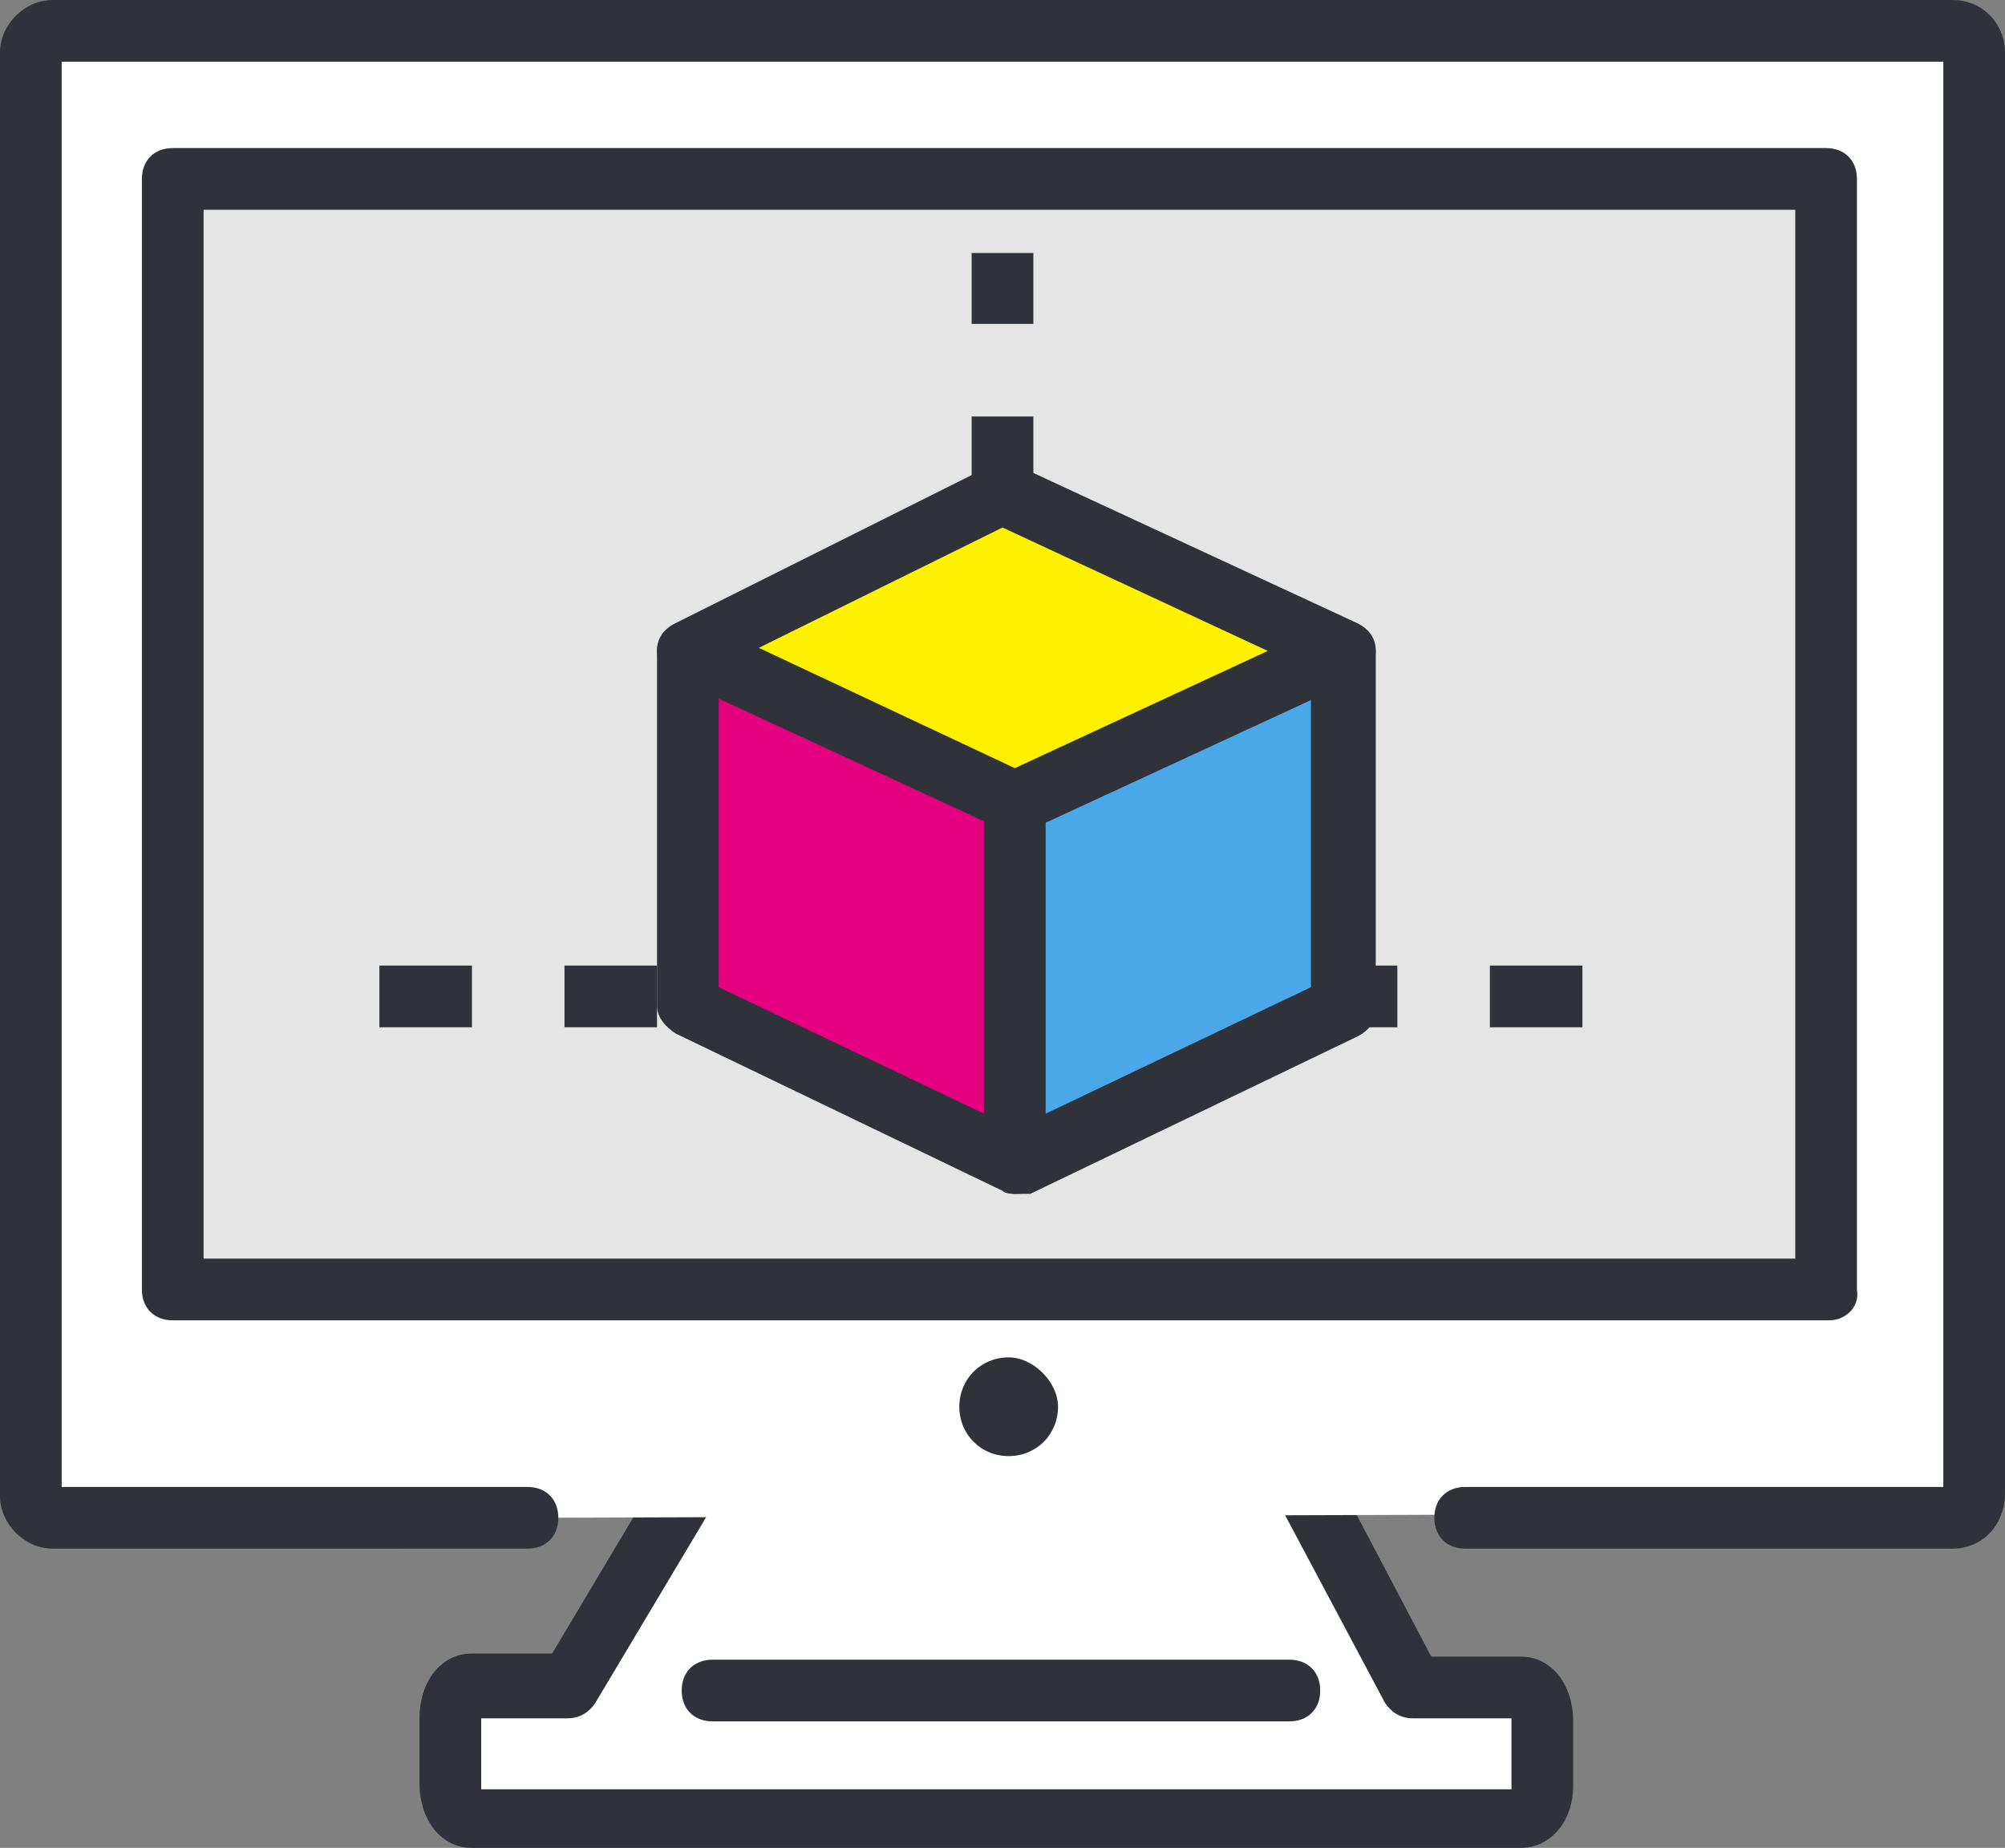 <?xml version="1.0" encoding="utf-8"?>
<!-- Generator: Adobe Illustrator 26.2.1, SVG Export Plug-In . SVG Version: 6.00 Build 0)  -->
<svg version="1.1" id="_x3C_레이어_x3E_" xmlns="http://www.w3.org/2000/svg" xmlns:xlink="http://www.w3.org/1999/xlink"
	 x="0px" y="0px" viewBox="0 0 65 59.9" style="enable-background:new 0 0 65 59.9;" xml:space="preserve">
<rect x="0" y="0" width="65" height="59.9" fill="#808080" stroke="none"/>
<style type="text/css">
	.st0{fill:#FFFFFF;}
	.st1{fill:#30323A;}
	.st2{fill:#E5E5E5;}
	.st3{fill:#E4007F;}
	.st4{fill:#4BA8E8;}
	.st5{fill:#FFF100;}
</style>
<g>
	<path class="st0" d="M22.2,48.4l-3.7,6.2h-3.1c-0.4,0-0.7,0.5-0.7,1.1v2.1c0,0.6,0.3,1.1,0.7,1.1h34c0.4,0,0.7-0.5,0.7-1.1v-2.1
		c0-0.6-0.3-1.1-0.7-1.1h-3.5l-3.3-6.2"/>
	<path class="st1" d="M49.3,59.9h-34c-1,0-1.7-0.9-1.7-2.1v-2.1c0-1.2,0.7-2.1,1.7-2.1h2.6l3.4-5.7c0.3-0.5,0.9-0.6,1.4-0.3
		s0.6,0.9,0.3,1.4l-3.7,6.2c-0.2,0.3-0.5,0.5-0.9,0.5h-2.8c0,0,0,0,0,0.1v2.1V58H49c0,0,0,0,0-0.1v-2.1v-0.1h-3.2
		c-0.4,0-0.7-0.2-0.9-0.5L41.6,49c-0.3-0.5-0.1-1.1,0.4-1.4c0.5-0.3,1.1-0.1,1.4,0.4l3,5.7h2.9c1,0,1.7,0.9,1.7,2.1v2.1
		C51,59,50.3,59.9,49.3,59.9z"/>
</g>
<g>
	<path class="st0" d="M17.1,49.2H1.7c-0.4,0-0.7-0.3-0.7-0.7V1.7C1,1.3,1.3,1,1.7,1h61.6C63.7,1,64,1.3,64,1.7v46.7
		c0,0.4-0.3,0.7-0.7,0.7H47.5"/>
	<path class="st1" d="M63.3,50.2H47.5c-0.6,0-1-0.4-1-1s0.4-1,1-1H63V2H2v46.2h15.1c0.6,0,1,0.4,1,1s-0.4,1-1,1H1.7
		c-0.9,0-1.7-0.8-1.7-1.7V1.7C0,0.8,0.8,0,1.7,0h61.6c1,0,1.7,0.8,1.7,1.7v46.7C65,49.4,64.3,50.2,63.3,50.2z"/>
</g>
<g>
	<rect x="5.6" y="5.8" class="st2" width="53.6" height="36"/>
	<path class="st1" d="M59.3,42.8H5.6c-0.6,0-1-0.4-1-1v-36c0-0.6,0.4-1,1-1h53.6c0.6,0,1,0.4,1,1v36C60.3,42.4,59.8,42.8,59.3,42.8z
		 M6.6,40.8h51.6v-34H6.6V40.8z"/>
</g>
<path class="st1" d="M34.3,45.6c0,0.9-0.7,1.6-1.6,1.6c-0.9,0-1.6-0.7-1.6-1.6c0-0.9,0.7-1.6,1.6-1.6C33.5,44,34.3,44.8,34.3,45.6z"
	/>
<path class="st1" d="M41.8,55.8H23.1c-0.6,0-1-0.4-1-1s0.4-1,1-1h18.7c0.6,0,1,0.4,1,1S42.4,55.8,41.8,55.8z"/>
<g>
	<path class="st1" d="M51.3,33.3h-3v-2h3V33.3z M45.3,33.3h-3v-2h3V33.3z M39.3,33.3h-3v-2h3V33.3z M33.3,33.3h-3v-2h3V33.3z
		 M27.3,33.3h-3v-2h3V33.3z M21.3,33.3h-3v-2h3V33.3z M15.3,33.3h-3v-2h3V33.3z"/>
	<g>
		<g>
			<g>
				<polygon class="st3" points="22.3,21.1 22.3,32.6 32.9,37.7 32.9,26 				"/>
				<path class="st1" d="M32.9,38.7c-0.1,0-0.3,0-0.4-0.1l-10.6-5.1c-0.3-0.2-0.6-0.5-0.6-0.9V21.1c0-0.3,0.2-0.7,0.5-0.8
					c0.3-0.2,0.7-0.2,1-0.1l10.6,4.9c0.4,0.2,0.6,0.5,0.6,0.9v11.7c0,0.3-0.2,0.7-0.5,0.8C33.3,38.7,33.1,38.7,32.9,38.7z M23.3,32
					l8.6,4.1v-9.5l-8.6-4V32z"/>
			</g>
		</g>
		<g>
			<g>
				<polygon class="st4" points="43.5,21.1 43.5,32.6 32.9,37.7 32.9,26 				"/>
				<path class="st1" d="M32.9,38.7c-0.2,0-0.4-0.1-0.5-0.2c-0.3-0.2-0.5-0.5-0.5-0.8V26c0-0.4,0.2-0.7,0.6-0.9l10.6-4.9
					c0.3-0.1,0.7-0.1,1,0.1s0.5,0.5,0.5,0.8v11.6c0,0.4-0.2,0.7-0.6,0.9l-10.6,5.1C33.2,38.7,33,38.7,32.9,38.7z M33.9,26.6v9.5
					l8.6-4.1v-9.4L33.9,26.6z"/>
			</g>
		</g>
		<g>
			<polygon class="st5" points="22.3,21.1 32.9,26 43.5,21.1 32.5,16 			"/>
			<path class="st1" d="M32.9,27c-0.1,0-0.3,0-0.4-0.1L21.9,22c-0.3-0.2-0.6-0.5-0.6-0.9s0.2-0.7,0.6-0.9l10.2-5.1
				c0.3-0.1,0.6-0.1,0.9,0l11,5.1c0.4,0.2,0.6,0.5,0.6,0.9S44.4,21.8,44,22l-10.6,4.9C33.2,27,33,27,32.9,27z M24.6,21l8.3,3.9
				l8.2-3.8l-8.6-4L24.6,21z"/>
		</g>
	</g>
	<path class="st1" d="M33.5,16.5h-2v-3h2V16.5z M33.5,10.5h-2V8.2h2V10.5z"/>
</g>
</svg>
